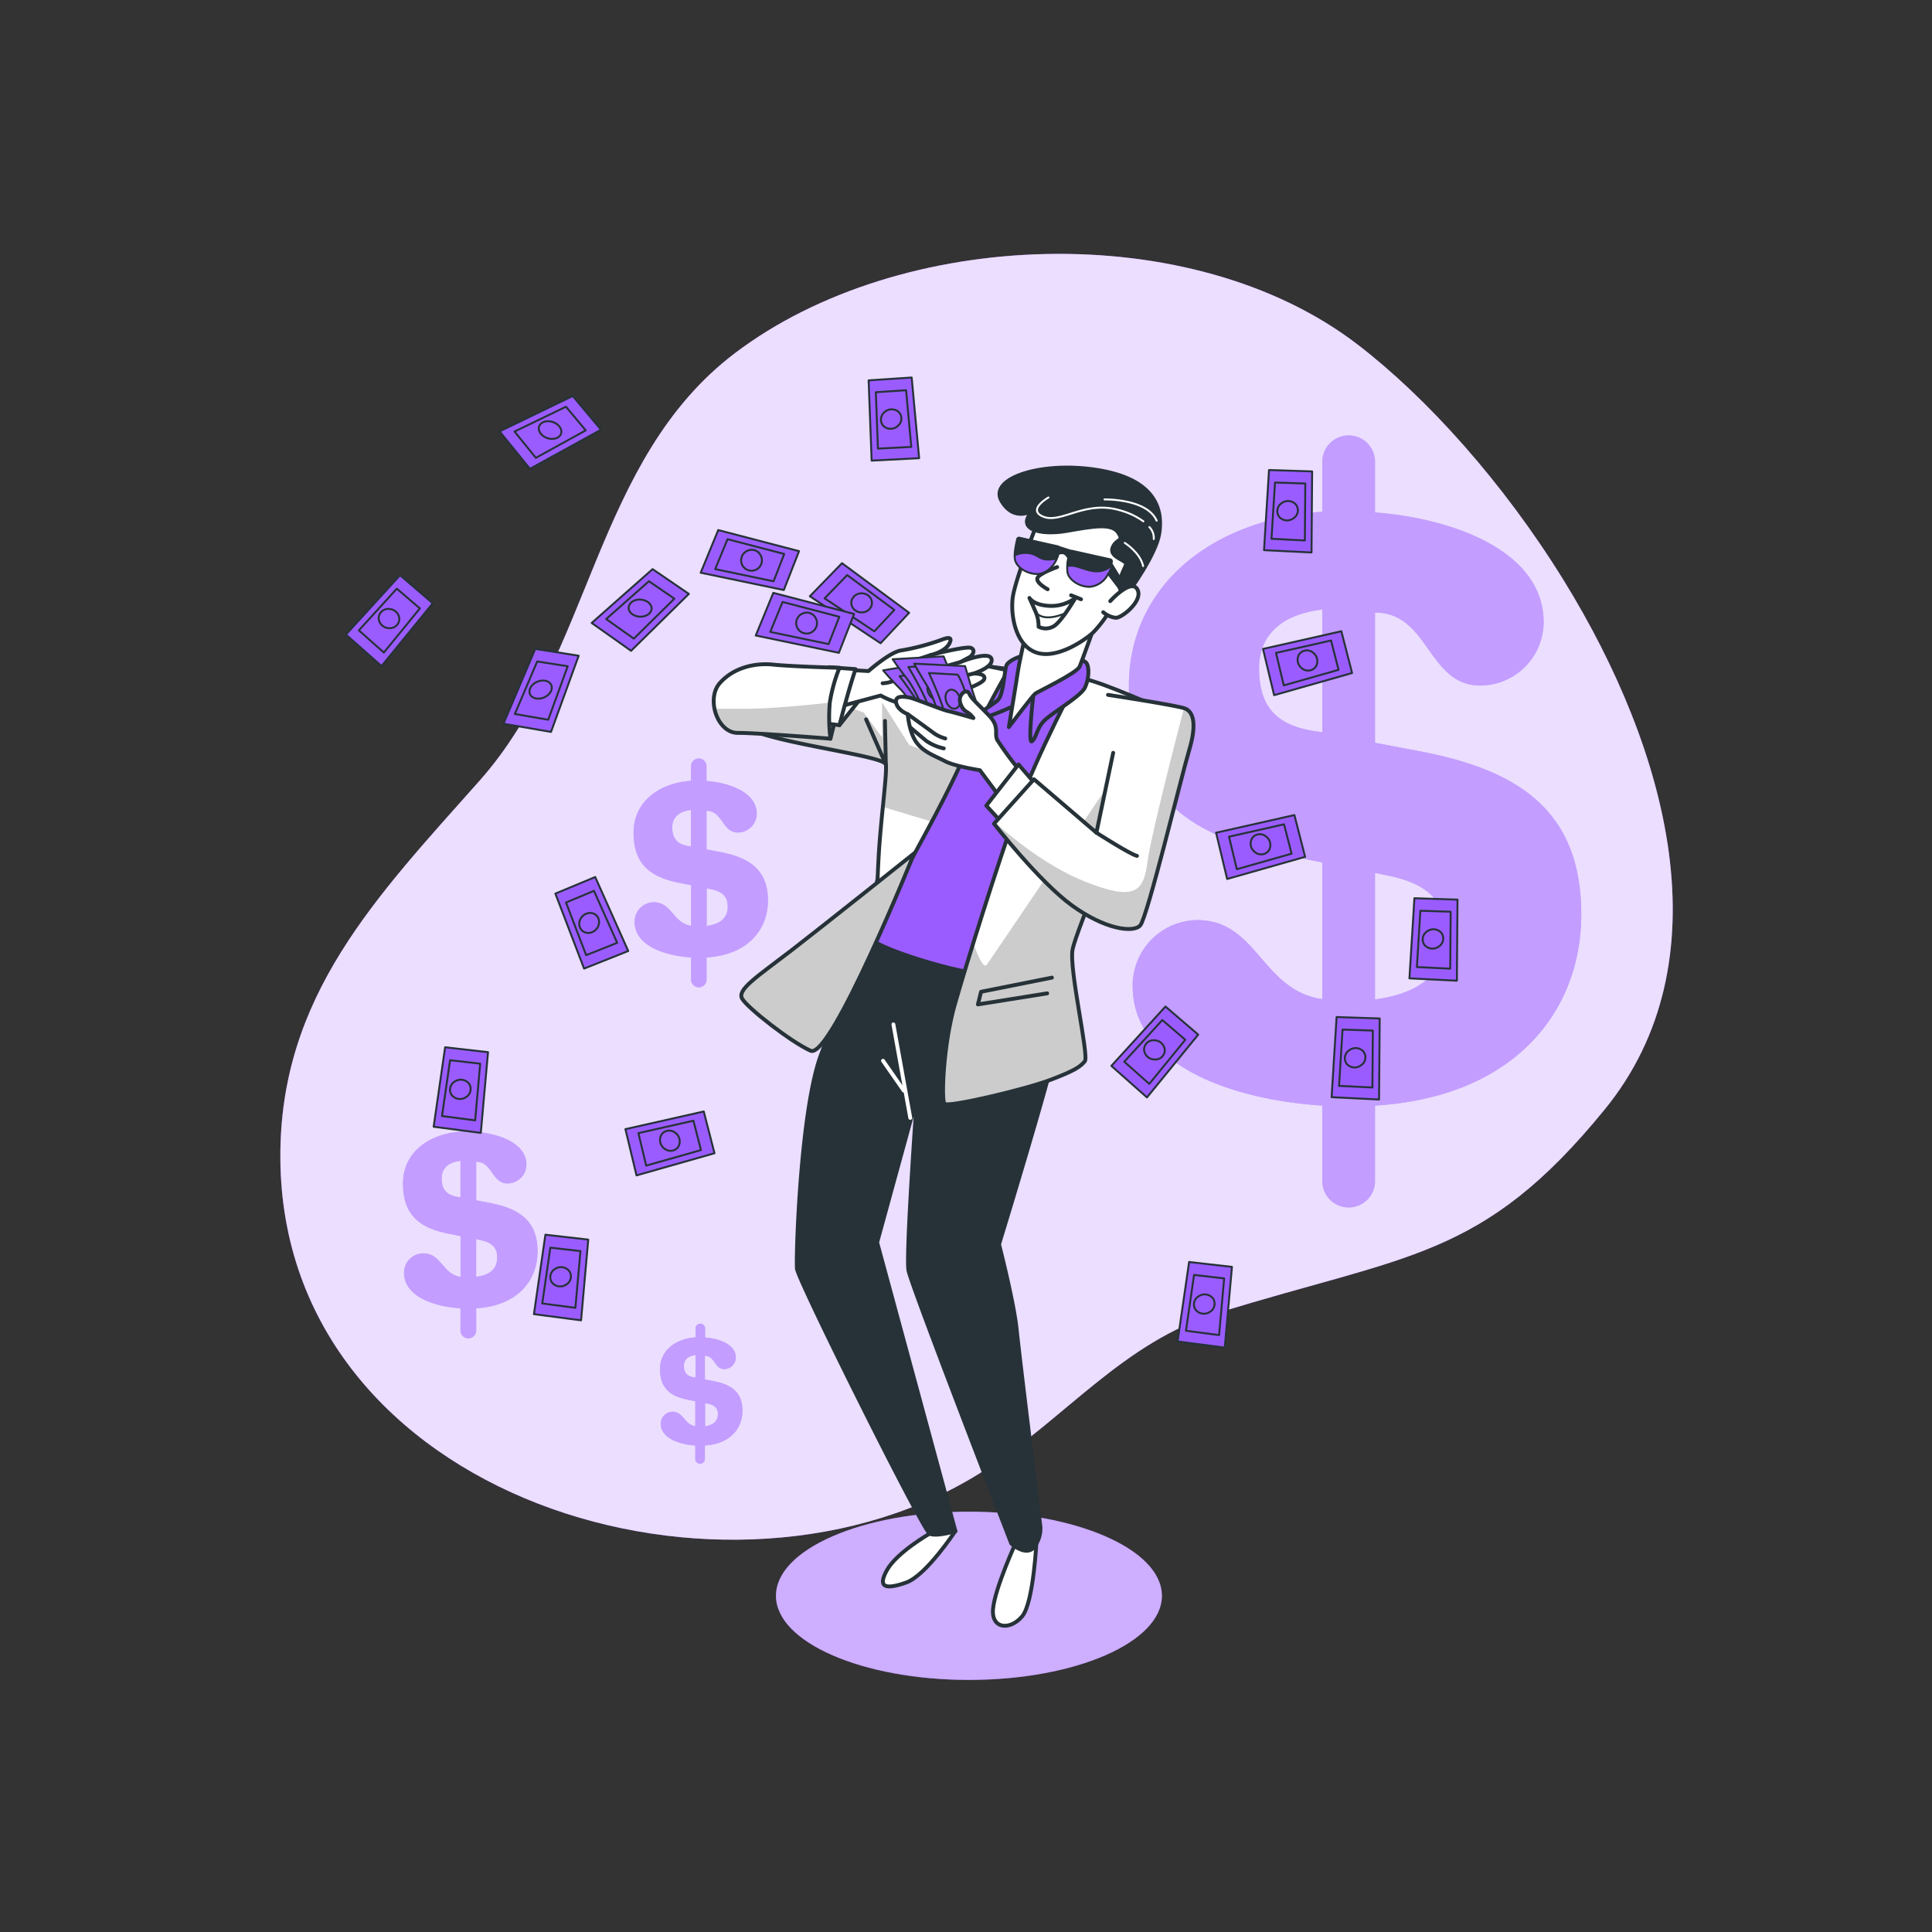 <svg xmlns="http://www.w3.org/2000/svg" xmlns:xlink="http://www.w3.org/1999/xlink" viewBox="0 0 500 500"><rect x="0" y="0" width="500" height="500" fill="#333333" stroke="none"/><defs><clipPath id="freepik--clip-path--inject-18"><path d="M278.92,175.5s-10.5,19.67-15.67,34-13.16,40-16.16,50.5-3.5,24.67-2.67,25.67,20.67-3.67,27.33-6.17,7.84-3.5,9-4.83-4.16-24-3.16-29,14.16-36.17,17.33-45.5,4.83-17.5,2.67-18.17S282.42,175.33,278.92,175.5Z" style="fill:#fff;stroke:#263238;stroke-linecap:round;stroke-linejoin:round"></path></clipPath><clipPath id="freepik--clip-path-2--inject-18"><path d="M260.92,173.5a252.85,252.85,0,0,0-11.67,22.83c-5.83,13-14.16,27.17-17.5,33.84a86.58,86.58,0,0,0-5,12.16s.17-14.66.84-23.66,2-18.84,1.66-20.84-23.16-4.83-32.83-8.16,2.17-15.5,5.5-15.5,20.33,1.5,25.83-.84,6.34-3.33,11.67-3.33S260.92,173.5,260.92,173.5Z" style="fill:#fff;stroke:#263238;stroke-linecap:round;stroke-linejoin:round"></path></clipPath><clipPath id="freepik--clip-path-3--inject-18"><path d="M292.34,153.5l-4.67-7.57c0-.21.06-.42.08-.64a.5.5,0,0,0-.39-.53l-9.95-2.22a.44.44,0,0,0-.23,0l-3.14-1a.49.49,0,0,0-.26-.15l-9.95-2.23a.5.5,0,0,0-.59.36c0,.14-.93,3.53-.56,5.31.4,2,3.11,3.72,5.7,3.72h.06c2.19,0,4.69-2,5.5-5.2a2.39,2.39,0,0,1,1.23-.16c.5.09,1,.68,1.3,1.2a11.21,11.21,0,0,0-.21,3.75c.4,2,3.1,3.73,5.7,3.73H282a5.88,5.88,0,0,0,4.78-3.34l4.45,5.83Z" style="fill:#263238;stroke:#263238;stroke-miterlimit:10;stroke-width:0.5px"></path></clipPath><clipPath id="freepik--clip-path-4--inject-18"><path d="M217.25,172.83a41.1,41.1,0,0,0-2.5,9,45,45,0,0,0,.17,9.34s-18.67-1.5-24-1.5-8.17-8.84-4.67-12.84,9-5.33,13.84-4.83S217.25,172.83,217.25,172.83Z" style="fill:#fff;stroke:#263238;stroke-linecap:round;stroke-linejoin:round"></path></clipPath><clipPath id="freepik--clip-path-5--inject-18"><path d="M236.59,220.83s-23.7,18.9-31.61,25c-9.1,7-14.34,10.28-12.89,12.67s12.42,11.05,17.69,13.43S236.59,220.83,236.59,220.83Z" style="fill:#fff;stroke:#263238;stroke-linecap:round;stroke-linejoin:round"></path></clipPath><clipPath id="freepik--clip-path-6--inject-18"><path d="M286.75,179.83s17.5,2.67,19.84,3.5,3.16,4.17,1.16,10.84-10.83,43.33-12.66,45.33-9.17,1-17.67-5.17-20.17-21.16-20.17-21.16l10.34-11.5,16.16,13.83,4.34-20.67" style="fill:#fff;stroke:#263238;stroke-linecap:round;stroke-linejoin:round"></path></clipPath></defs><g id="freepik--background-simple--inject-18"><path d="M404.68,150.19c-15.61-25.29-35.41-47.27-53.3-61-43-33.05-118.48-30.24-161.25,2.26-36.45,27.7-36.84,77.73-66,110.58-26.85,30.23-51.78,55.81-51.57,97.66C73,388.08,189.24,423,255,380.36c20.76-13.46,35.8-33,60-40.52,49.18-15.28,68.59-13.85,100.25-52.66C446.51,248.94,432,194.48,404.68,150.19Z" style="fill:#9B5CFF"></path><path d="M404.68,150.19c-15.61-25.29-35.41-47.27-53.3-61-43-33.05-118.48-30.24-161.25,2.26-36.45,27.7-36.84,77.73-66,110.58-26.85,30.23-51.78,55.81-51.57,97.66C73,388.08,189.24,423,255,380.36c20.76-13.46,35.8-33,60-40.52,49.18-15.28,68.59-13.85,100.25-52.66C446.51,248.94,432,194.48,404.68,150.19Z" style="fill:#fff;opacity:0.8"></path></g><g id="freepik--dollar-signs--inject-18"><path d="M342.22,132.43V119.77a6.82,6.82,0,1,1,13.63,0v12.85c19.09,1.41,43.64,9.52,43.64,28.44a16.47,16.47,0,0,1-16.37,16.36c-13.65,0-13.24-18.89-27.27-18.89v33.7l11.3,2.14c24.74,4.68,42.08,14.61,42.08,42.27,0,25.32-17.54,47.33-53.38,49.48V305.4a6.82,6.82,0,1,1-13.63,0V286.12c-22.22-1.38-49.09-9.88-49.09-31a16.92,16.92,0,0,1,16.75-17c15.55,0,16.63,18.21,32.34,20.45V223.2l-11.69-2.34c-25.91-5.26-38.37-17.92-38.37-43.44C292.16,152.3,312.8,134.57,342.22,132.43Zm-1.37,56.88,1.37.19V157.75c-11.5,1.36-16.37,7.4-16.37,15.19C325.85,183.27,330.72,187.94,340.85,189.31Zm33.31,52.59c0-8.38-4.28-13.25-15.39-15.39l-2.92-.58v32.72C367.54,257.09,374.16,251.83,374.16,241.9Z" style="fill:#9B5CFF"></path><path d="M119.17,292.88v-3.77a2,2,0,0,1,4.06,0v3.83c5.68.42,13,2.83,13,8.46a4.9,4.9,0,0,1-4.87,4.87c-4.07,0-3.95-5.62-8.12-5.62v10l3.36.64c7.36,1.39,12.52,4.34,12.52,12.58,0,7.53-5.21,14.08-15.88,14.72v5.74a2,2,0,0,1-4.06,0v-5.74c-6.61-.41-14.61-2.94-14.61-9.22a5,5,0,0,1,5-5c4.63,0,5,5.42,9.62,6.09V319.9l-3.48-.7c-7.71-1.57-11.42-5.33-11.42-12.93S110.42,293.52,119.17,292.88Zm-.4,16.93.4.06v-9.45c-3.42.4-4.87,2.2-4.87,4.52C114.3,308,115.75,309.4,118.77,309.81Zm9.91,15.65c0-2.49-1.28-3.94-4.58-4.58l-.87-.17v9.74C126.71,330,128.68,328.42,128.68,325.46Z" style="fill:#9B5CFF"></path><path d="M180,346.11v-2.3a1.24,1.24,0,1,1,2.48,0v2.34c3.48.25,7.94,1.73,7.94,5.17a3,3,0,0,1-3,3c-2.49,0-2.41-3.44-5-3.44V357l2.06.39c4.5.85,7.66,2.66,7.66,7.69,0,4.61-3.19,8.62-9.72,9v3.5a1.24,1.24,0,0,1-2.48,0v-3.5c-4-.25-8.93-1.8-8.93-5.64a3.08,3.08,0,0,1,3.05-3.08c2.83,0,3,3.31,5.88,3.72v-6.45l-2.12-.43c-4.72-.95-7-3.26-7-7.9S174.61,346.5,180,346.11Zm-.24,10.35.24,0v-5.78c-2.09.25-3,1.35-3,2.76C177,355.36,177.87,356.21,179.72,356.46Zm6.06,9.57c0-1.52-.78-2.41-2.8-2.8l-.54-.11v6C184.57,368.8,185.78,367.84,185.78,366Z" style="fill:#9B5CFF"></path><path d="M178.84,202.07V198.3a2,2,0,1,1,4,0v3.82c5.69.42,13,2.84,13,8.47a4.9,4.9,0,0,1-4.87,4.87c-4.06,0-3.94-5.63-8.12-5.63v10l3.37.64c7.36,1.39,12.52,4.35,12.52,12.58,0,7.54-5.22,14.09-15.89,14.73v5.73a2,2,0,1,1-4,0v-5.73c-6.62-.41-14.61-2.94-14.61-9.22a5,5,0,0,1,5-5.05c4.63,0,4.95,5.42,9.63,6.09V229.08l-3.48-.69c-7.71-1.57-11.42-5.34-11.42-12.93S170.08,202.7,178.84,202.07ZM178.43,219l.41.06V209.6c-3.42.41-4.87,2.21-4.87,4.52C174,217.2,175.42,218.59,178.43,219Zm9.91,15.66c0-2.5-1.27-4-4.58-4.58l-.87-.18v9.74C186.37,239.17,188.34,237.6,188.34,234.65Z" style="fill:#9B5CFF"></path><g style="opacity:0.4"><path d="M342.22,132.43V119.77a6.82,6.82,0,1,1,13.63,0v12.85c19.09,1.41,43.64,9.52,43.64,28.44a16.47,16.47,0,0,1-16.37,16.36c-13.65,0-13.24-18.89-27.27-18.89v33.7l11.3,2.14c24.74,4.68,42.08,14.61,42.08,42.27,0,25.32-17.54,47.33-53.38,49.48V305.4a6.82,6.82,0,1,1-13.63,0V286.12c-22.22-1.38-49.09-9.88-49.09-31a16.92,16.92,0,0,1,16.75-17c15.55,0,16.63,18.21,32.34,20.45V223.2l-11.69-2.34c-25.91-5.26-38.37-17.92-38.37-43.44C292.16,152.3,312.8,134.57,342.22,132.43Zm-1.37,56.88,1.37.19V157.75c-11.5,1.36-16.37,7.4-16.37,15.19C325.85,183.27,330.72,187.94,340.85,189.31Zm33.31,52.59c0-8.38-4.28-13.25-15.39-15.39l-2.92-.58v32.72C367.54,257.09,374.16,251.83,374.16,241.9Z" style="fill:#fff"></path><path d="M119.17,292.88v-3.77a2,2,0,0,1,4.06,0v3.83c5.68.42,13,2.83,13,8.46a4.9,4.9,0,0,1-4.87,4.87c-4.07,0-3.95-5.62-8.12-5.62v10l3.36.64c7.36,1.39,12.52,4.34,12.52,12.58,0,7.53-5.21,14.08-15.88,14.72v5.74a2,2,0,0,1-4.06,0v-5.74c-6.61-.41-14.61-2.94-14.61-9.22a5,5,0,0,1,5-5c4.63,0,5,5.42,9.62,6.09V319.9l-3.48-.7c-7.71-1.57-11.42-5.33-11.42-12.93S110.42,293.52,119.17,292.88Zm-.4,16.93.4.06v-9.45c-3.42.4-4.87,2.2-4.87,4.52C114.3,308,115.75,309.4,118.77,309.81Zm9.91,15.65c0-2.49-1.28-3.94-4.58-4.58l-.87-.17v9.74C126.71,330,128.68,328.42,128.68,325.46Z" style="fill:#fff"></path><path d="M180,346.11v-2.3a1.24,1.24,0,1,1,2.48,0v2.34c3.48.25,7.94,1.73,7.94,5.17a3,3,0,0,1-3,3c-2.49,0-2.41-3.44-5-3.44V357l2.06.39c4.5.85,7.66,2.66,7.66,7.69,0,4.61-3.19,8.62-9.72,9v3.5a1.24,1.24,0,0,1-2.48,0v-3.5c-4-.25-8.93-1.8-8.93-5.64a3.08,3.08,0,0,1,3.05-3.08c2.83,0,3,3.31,5.88,3.72v-6.45l-2.12-.43c-4.72-.95-7-3.26-7-7.9S174.61,346.5,180,346.11Zm-.24,10.35.24,0v-5.78c-2.09.25-3,1.35-3,2.76C177,355.36,177.87,356.21,179.72,356.46Zm6.06,9.57c0-1.52-.78-2.41-2.8-2.8l-.54-.11v6C184.57,368.8,185.78,367.84,185.78,366Z" style="fill:#fff"></path><path d="M178.84,202.07V198.3a2,2,0,1,1,4,0v3.82c5.69.42,13,2.84,13,8.47a4.9,4.9,0,0,1-4.87,4.87c-4.06,0-3.94-5.63-8.12-5.63v10l3.37.64c7.36,1.39,12.52,4.35,12.52,12.58,0,7.54-5.22,14.09-15.89,14.73v5.73a2,2,0,1,1-4,0v-5.73c-6.62-.41-14.61-2.94-14.61-9.22a5,5,0,0,1,5-5.05c4.63,0,4.95,5.42,9.63,6.09V229.08l-3.48-.69c-7.71-1.57-11.42-5.34-11.42-12.93S170.08,202.7,178.84,202.07ZM178.43,219l.41.06V209.6c-3.42.41-4.87,2.21-4.87,4.52C174,217.2,175.42,218.59,178.43,219Zm9.91,15.66c0-2.5-1.27-4-4.58-4.58l-.87-.18v9.74C186.37,239.17,188.34,237.6,188.34,234.65Z" style="fill:#fff"></path></g></g><g id="freepik--Shadow--inject-18"><ellipse cx="250.76" cy="412.99" rx="49.94" ry="21.77" style="fill:#9B5CFF"></ellipse><ellipse cx="250.76" cy="412.99" rx="49.94" ry="21.77" style="fill:#fff;opacity:0.5"></ellipse></g><g id="freepik--Character--inject-18"><path d="M240.62,396.89s-8.55,4.88-11.1,9.49-.16,5,5,3.18,12.73-13.34,12.73-13.34Z" style="fill:#fff;stroke:#263238;stroke-linecap:round;stroke-linejoin:round"></path><path d="M263,399s-5.5,11.95-6,17.35,4.58,5.57,7.56,1.92,3.7-19.8,3.7-19.8S263.78,400.58,263,399Z" style="fill:#fff;stroke:#263238;stroke-linecap:round;stroke-linejoin:round"></path><path d="M225.26,241s-7.58,17.85-12.84,32.12-6.47,52.24-6.17,55.23,32.62,67.74,34.37,68.57,6.64-.67,6.64-.67L227,321.54,237.3,284s-2.93,40.84-2.19,44.78,26.61,70.68,26.61,70.68,3.62,3.33,5.74,1.11a7.71,7.71,0,0,0,1.79-5.54s-5.44-44-6.14-51-4.56-22-4.56-22,15.39-50.13,15.56-55.17,0-16.92,0-16.92S234.92,247,225.26,241Z" style="fill:#263238;stroke:#263238;stroke-linecap:round;stroke-linejoin:round"></path><line x1="235.58" y1="289.31" x2="231.21" y2="265.11" style="fill:none;stroke:#fff;stroke-linecap:round;stroke-linejoin:round"></line><line x1="233.9" y1="282.25" x2="228.52" y2="274.52" style="fill:none;stroke:#fff;stroke-linecap:round;stroke-linejoin:round"></line><path d="M269.09,174s-4.5-.33-11.84-1.33-16.16-3-17.66-.34-15.24,67-15.24,69.49,15.74,7.68,25.74,9.68,22,3,23.5,1.67,19.33-66.34,19.66-68.17-2.16-4-5-5S269.09,174,269.09,174Z" style="fill:#9B5CFF;stroke:#263238;stroke-linecap:round;stroke-linejoin:round"></path><path d="M278.92,175.5s-10.5,19.67-15.67,34-13.16,40-16.16,50.5-3.5,24.67-2.67,25.67,20.67-3.67,27.33-6.17,7.84-3.5,9-4.83-4.16-24-3.16-29,14.16-36.17,17.33-45.5,4.83-17.5,2.67-18.17S282.42,175.33,278.92,175.5Z" style="fill:#fff"></path><g style="clip-path:url(#freepik--clip-path--inject-18)"><path d="M289.82,213.54l-4.42-8.24s-28.31,42-30,44.35c-.85,1.18-2.28-2.18-3.51-5.53-2,6.43-3.71,12.13-4.78,15.88-3,10.5-3.5,24.67-2.67,25.67s20.67-3.67,27.33-6.17,7.84-3.5,9-4.83-4.16-24-3.16-29C278.28,242.2,284.82,226.17,289.82,213.54Z" style="opacity:0.2"></path><polyline points="272.24 253.01 253.9 256.67 253.08 259.94 271.01 257.08" style="fill:none;stroke:#263238;stroke-linecap:round;stroke-linejoin:round"></polyline></g><path d="M278.92,175.5s-10.5,19.67-15.67,34-13.16,40-16.16,50.5-3.5,24.67-2.67,25.67,20.67-3.67,27.33-6.17,7.84-3.5,9-4.83-4.16-24-3.16-29,14.16-36.17,17.33-45.5,4.83-17.5,2.67-18.17S282.42,175.33,278.92,175.5Z" style="fill:none;stroke:#263238;stroke-linecap:round;stroke-linejoin:round"></path><path d="M260.92,173.5a252.85,252.85,0,0,0-11.67,22.83c-5.83,13-14.16,27.17-17.5,33.84a86.58,86.58,0,0,0-5,12.16s.17-14.66.84-23.66,2-18.84,1.66-20.84-23.16-4.83-32.83-8.16,2.17-15.5,5.5-15.5,20.33,1.5,25.83-.84,6.34-3.33,11.67-3.33S260.92,173.5,260.92,173.5Z" style="fill:#fff"></path><g style="clip-path:url(#freepik--clip-path-2--inject-18)"><path d="M241.15,212.65c2.55-4.8,5.18-10,7.49-15l-13.3-4.81-7.07-11.11v9.09l-4.71-6.39-12.46-4.72-13.68-2.82c-4,3.79-7.76,10.44-1,12.77,9.67,3.33,32.5,6.16,32.83,8.16.21,1.27-.24,5.68-.78,11Z" style="opacity:0.2"></path></g><path d="M260.92,173.5a252.85,252.85,0,0,0-11.67,22.83c-5.83,13-14.16,27.17-17.5,33.84a86.58,86.58,0,0,0-5,12.16s.17-14.66.84-23.66,2-18.84,1.66-20.84-23.16-4.83-32.83-8.16,2.17-15.5,5.5-15.5,20.33,1.5,25.83-.84,6.34-3.33,11.67-3.33S260.92,173.5,260.92,173.5Z" style="fill:none;stroke:#263238;stroke-linecap:round;stroke-linejoin:round"></path><polyline points="229.03 186.57 229.25 197.83 224.14 186.16" style="fill:none;stroke:#263238;stroke-linecap:round;stroke-linejoin:round"></polyline><path d="M264.25,169.83s-3.33,1-3.83,2.5-.67,7.34-2.17,8.84-6.83,4.16-5.16,4.66,9.66-3.33,9.66-3.33,2.67-8.5,3.17-10.33S264.25,169.83,264.25,169.83Z" style="fill:#9B5CFF;stroke:#263238;stroke-linecap:round;stroke-linejoin:round"></path><path d="M267.42,180s-1.5,12.83-.33,11.83,1.16-3.16,3-5.16,9.5-6.34,10.66-8.67,1.17-5.67.34-6.5a3.12,3.12,0,0,0-2-.83s-10.84,6.5-11.84,6.83S267.42,180,267.42,180Z" style="fill:#9B5CFF;stroke:#263238;stroke-linecap:round;stroke-linejoin:round"></path><path d="M265.42,164.17s-1.67,7.33-2,9.66-2.33,14.34-2.33,14.34,6.16-8.17,6.83-8.67,10.83-5.33,11.5-7,4.5-12.33,4.5-12.33S272.09,166.67,265.42,164.17Z" style="fill:#fff;stroke:#263238;stroke-linecap:round;stroke-linejoin:round"></path><path d="M268.47,135.28s-5.74,14.76-6.36,19.27.62,12.51,6.15,14.35,13.12-3.69,14.76-5.33a32,32,0,0,0,3.28-4.1s5.95-7.38,7.18-9.84,5.33-9.23,3.69-14.35-12.51-6.56-18.45-5.74S268.47,135.28,268.47,135.28Z" style="fill:#fff;stroke:#263238;stroke-linecap:round;stroke-linejoin:round"></path><path d="M273.59,146.76s-4.71,1.64-5.12,2.87,2.66,2.87,2.66,2.87" style="fill:none;stroke:#263238;stroke-linecap:round;stroke-linejoin:round"></path><path d="M266.42,154.75s1,1.85,5.12,2.05a10.35,10.35,0,0,0,6.77-2.05s-3.35,5.75-5.4,7.19a4.06,4.06,0,0,1-4.13.26,9.2,9.2,0,0,0-.72-3.76Z" style="fill:none;stroke:#263238;stroke-linecap:round;stroke-linejoin:round"></path><path d="M276,158.58s-5.7,2.78-7.95-.14" style="fill:none;stroke:#263238;stroke-linecap:round;stroke-linejoin:round;stroke-width:0.5px"></path><line x1="277.2" y1="154.06" x2="279.77" y2="155.09" style="fill:none;stroke:#263238;stroke-linecap:round;stroke-linejoin:round"></line><path d="M267.48,132s-4.91,3.36-8.27-2.33c-3.56-6,10.9-10.55,25.66-7.89s16,10.67,15.17,16.2-7.79,15-7.79,15-1.23,2.25-2.25-.21,1.23-5.74,1.43-6.76-4.51-1.85-3.48-4.31,3.07-1.43,1.43-3.89-6.36-1.64-13.33-.41S262.56,136.88,267.48,132Z" style="fill:#263238;stroke:#263238;stroke-linecap:round;stroke-linejoin:round"></path><path d="M297.46,136.41a4,4,0,0,1,1.13,3.09" style="fill:none;stroke:#fff;stroke-linecap:round;stroke-linejoin:round;stroke-width:0.5px"></path><path d="M271.34,128.75s-5.75,3.25-1.25,5,10.75-4.25,19.5-1.75a18.83,18.83,0,0,1,6.31,2.92" style="fill:none;stroke:#fff;stroke-linecap:round;stroke-linejoin:round;stroke-width:0.5px"></path><path d="M285.84,129.25s11-.25,13.5,5.5" style="fill:none;stroke:#fff;stroke-linecap:round;stroke-linejoin:round;stroke-width:0.5px"></path><path d="M291.09,140.5s4,2.5,4.75,6" style="fill:none;stroke:#fff;stroke-linecap:round;stroke-linejoin:round;stroke-width:0.5px"></path><path d="M292.34,153.5l-4.67-7.57c0-.21.06-.42.08-.64a.5.5,0,0,0-.39-.53l-9.95-2.22a.44.44,0,0,0-.23,0l-3.14-1a.49.49,0,0,0-.26-.15l-9.95-2.23a.5.5,0,0,0-.59.36c0,.14-.93,3.53-.56,5.31.4,2,3.11,3.72,5.7,3.72h.06c2.19,0,4.69-2,5.5-5.2a2.39,2.39,0,0,1,1.23-.16c.5.09,1,.68,1.3,1.2a11.21,11.21,0,0,0-.21,3.75c.4,2,3.1,3.73,5.7,3.73H282a5.88,5.88,0,0,0,4.78-3.34l4.45,5.83Z" style="fill:#263238"></path><g style="clip-path:url(#freepik--clip-path-3--inject-18)"><path d="M287.48,146.88c-3.24,2.36-6,.75-8.83,0a5.46,5.46,0,0,0-2.46-.16,6.28,6.28,0,0,0,.07,1.47c.4,2,3.1,3.73,5.7,3.73H282a5.88,5.88,0,0,0,4.78-3.34h0A3,3,0,0,1,287.48,146.88Z" style="fill:#9B5CFF"></path><path d="M262.68,144.89c.4,2,3.11,3.72,5.7,3.72h.06a6,6,0,0,0,4.94-3.69,6.19,6.19,0,0,0-.91.06c-4,.53-3.68-1.62-7.07-1.62a5.73,5.73,0,0,0-2.81.66A4.65,4.65,0,0,0,262.68,144.89Z" style="fill:#9B5CFF"></path></g><path d="M292.34,153.5l-4.67-7.57c0-.21.06-.42.08-.64a.5.5,0,0,0-.39-.53l-9.95-2.22a.44.44,0,0,0-.23,0l-3.14-1a.49.49,0,0,0-.26-.15l-9.95-2.23a.5.5,0,0,0-.59.36c0,.14-.93,3.53-.56,5.31.4,2,3.11,3.72,5.7,3.72h.06c2.19,0,4.69-2,5.5-5.2a2.39,2.39,0,0,1,1.23-.16c.5.09,1,.68,1.3,1.2a11.21,11.21,0,0,0-.21,3.75c.4,2,3.1,3.73,5.7,3.73H282a5.88,5.88,0,0,0,4.78-3.34l4.45,5.83Z" style="fill:none;stroke:#263238;stroke-miterlimit:10;stroke-width:0.5px"></path><path d="M287.33,155.57s5.33-5.94,7-3.07-3.89,7.38-5.53,7.38a6,6,0,0,1-3.29-1.44" style="fill:#fff;stroke:#263238;stroke-linecap:round;stroke-linejoin:round"></path><path d="M214.92,191.17l2.67-10.67-4.86-.86S211,187.21,214.92,191.17Z" style="fill:#fff;stroke:#263238;stroke-linecap:round;stroke-linejoin:round"></path><path d="M217.25,187.67l5.84-7.34-5.5.17S216.09,185.17,217.25,187.67Z" style="fill:#fff;stroke:#263238;stroke-linecap:round;stroke-linejoin:round"></path><path d="M224.75,173.67s5.67-5,8.5-5.34a59.64,59.64,0,0,0,10.17-2.66c1.67-.67,3.14-1,2.37.68-1.1,2.37-4.87,3.15-4.87,3.15s9-2.33,10.33-1.83.5,2-.5,2.5-2.16,1.16-2.16,1.16,7.33-3,8-.83-4.67,3.83-4.67,3.83,3.17-.16,2.83,1.34-7.66,3.66-8.66,4.16a14.23,14.23,0,0,1-3.67.67s4.5,1.83,4.5,2.5.83,2.17-.67,2.5-1.66-1.17-4.33-2-4.83-.67-8.17-1.33a20.36,20.36,0,0,1-5.83-2.17l-11.83,3.17,2.5-9.84Z" style="fill:#fff;stroke:#263238;stroke-linecap:round;stroke-linejoin:round"></path><line x1="240.92" y1="169.5" x2="235.42" y2="171.33" style="fill:none;stroke:#263238;stroke-linecap:round;stroke-linejoin:round"></line><line x1="248.59" y1="171.33" x2="240.92" y2="173.5" style="fill:none;stroke:#263238;stroke-linecap:round;stroke-linejoin:round"></line><line x1="251.92" y1="174.33" x2="242.09" y2="176.67" style="fill:none;stroke:#263238;stroke-linecap:round;stroke-linejoin:round"></line><path d="M234.42,174a8.66,8.66,0,0,1-6,2.83" style="fill:none;stroke:#263238;stroke-linecap:round;stroke-linejoin:round"></path><path d="M221.42,173.17l-6.83-.5a45,45,0,0,0-1.5,5.5c-.67,3.16.16,9,.16,9l4,.5S219.59,178.5,221.42,173.17Z" style="fill:#fff;stroke:#263238;stroke-linecap:round;stroke-linejoin:round"></path><path d="M217.25,172.83a41.1,41.1,0,0,0-2.5,9,45,45,0,0,0,.17,9.34s-18.67-1.5-24-1.5-8.17-8.84-4.67-12.84,9-5.33,13.84-4.83S217.25,172.83,217.25,172.83Z" style="fill:#fff"></path><g style="clip-path:url(#freepik--clip-path-4--inject-18)"><path d="M192.59,183.43h-7.67c.67,3.27,2.91,6.24,6,6.24,5.33,0,24,1.5,24,1.5a45,45,0,0,1-.17-9.34S201.34,183.43,192.59,183.43Z" style="opacity:0.2"></path></g><path d="M217.25,172.83a41.1,41.1,0,0,0-2.5,9,45,45,0,0,0,.17,9.34s-18.67-1.5-24-1.5-8.17-8.84-4.67-12.84,9-5.33,13.84-4.83S217.25,172.83,217.25,172.83Z" style="fill:none;stroke:#263238;stroke-linecap:round;stroke-linejoin:round"></path><path d="M236.59,220.83s-23.7,18.9-31.61,25c-9.1,7-14.34,10.28-12.89,12.67s12.42,11.05,17.69,13.43S236.59,220.83,236.59,220.83Z" style="fill:#fff"></path><g style="clip-path:url(#freepik--clip-path-5--inject-18)"><path d="M236.59,220.83s-23.7,18.9-31.61,25c-9.1,7-14.34,10.28-12.89,12.67s12.42,11.05,17.69,13.43S236.59,220.83,236.59,220.83Z" style="opacity:0.2"></path></g><path d="M236.59,220.83s-23.7,18.9-31.61,25c-9.1,7-14.34,10.28-12.89,12.67s12.42,11.05,17.69,13.43S236.59,220.83,236.59,220.83Z" style="fill:none;stroke:#263238;stroke-linecap:round;stroke-linejoin:round"></path><path d="M238.62,186.77s-3.48-6.32-5.68-8.51-4.38-4.77-4.38-4.77l13-2.19s3.82,7.24,5.59,9.62a37.8,37.8,0,0,1,3.57,7.4Z" style="fill:#9B5CFF;stroke:#263238;stroke-linecap:round;stroke-linejoin:round;stroke-width:0.5px"></path><path d="M240.17,173.88,232.82,175s5.41,7.09,6.7,10.44l8.51.91S242.1,175.42,240.17,173.88Z" style="fill:#9B5CFF;stroke:#263238;stroke-linecap:round;stroke-linejoin:round;stroke-width:0.5px"></path><path d="M241.83,179.37c.73,1.18.64,2.57-.21,3.09s-2.13,0-2.86-1.18-.64-2.57.21-3.09S241.1,178.19,241.83,179.37Z" style="fill:#9B5CFF;stroke:#263238;stroke-linecap:round;stroke-linejoin:round;stroke-width:0.5px"></path><path d="M239.56,184.92s-2.77-6.67-4.7-9.09-3.84-5.22-3.84-5.22l13.19-.75s3,7.62,4.49,10.17,2.74,7.75,2.74,7.75Z" style="fill:#9B5CFF;stroke:#263238;stroke-linecap:round;stroke-linejoin:round;stroke-width:0.5px"></path><path d="M242.52,172.27l-7.44.34s4.61,7.65,5.52,11.12l8.36,1.83S244.27,174,242.52,172.27Z" style="fill:#9B5CFF;stroke:#263238;stroke-linecap:round;stroke-linejoin:round;stroke-width:0.5px"></path><path d="M243.57,177.91c.59,1.26.35,2.62-.55,3.05s-2.12-.24-2.71-1.49-.36-2.62.54-3.05S243,176.66,243.57,177.91Z" style="fill:#9B5CFF;stroke:#263238;stroke-linecap:round;stroke-linejoin:round;stroke-width:0.5px"></path><path d="M243.58,186.87s-2.06-6.91-3.73-9.52-3.27-5.59-3.27-5.59l13.19.63s2.19,7.89,3.41,10.58,1.91,8,1.91,8Z" style="fill:#9B5CFF;stroke:#263238;stroke-linecap:round;stroke-linejoin:round;stroke-width:0.5px"></path><path d="M247.83,174.6l-7.42-.43s3.78,8.09,4.32,11.64l8.13,2.69S249.39,176.53,247.83,174.6Z" style="fill:#9B5CFF;stroke:#263238;stroke-linecap:round;stroke-linejoin:round;stroke-width:0.5px"></path><path d="M248.29,180.33c.46,1.31.08,2.64-.86,3s-2.08-.46-2.54-1.77-.08-2.64.86-3S247.83,179,248.29,180.33Z" style="fill:#9B5CFF;stroke:#263238;stroke-linecap:round;stroke-linejoin:round;stroke-width:0.5px"></path><path d="M263.42,198.83a86.1,86.1,0,0,1-5.33-7.33c-.84-1.67.66-3.33-2-6.17s-4.67-4.5-5.17-5.66-1.67-.84-2.33.5.5,3.5,1.5,4a6.1,6.1,0,0,1,1.83,1.66s-5.17-1.5-6.67-1.83-8.83-3.33-10-3.5-3.66-.67-3.33,1.33,3,3,3,3,.33,4.5,2.17,7.17,5,3.67,7.5,5,9,2.33,9,2.33l4.83,6.5Z" style="fill:#fff;stroke:#263238;stroke-linecap:round;stroke-linejoin:round"></path><path d="M234.92,184.83s4.42,3.18,6.35,4.6a9.19,9.19,0,0,0,3.36,1.68" style="fill:none;stroke:#263238;stroke-linecap:round;stroke-linejoin:round"></path><path d="M235.6,188.27s2.58,2.19,4.13,3.48a12.76,12.76,0,0,0,4.51,1.93" style="fill:none;stroke:#263238;stroke-linecap:round;stroke-linejoin:round"></path><polygon points="267.75 202.67 263.59 197.83 255.25 208.5 258.92 212.5 267.75 202.67" style="fill:#fff;stroke:#263238;stroke-linecap:round;stroke-linejoin:round"></polygon><path d="M286.75,179.83s17.5,2.67,19.84,3.5,3.16,4.17,1.16,10.84-10.83,43.33-12.66,45.33-9.17,1-17.67-5.17-20.17-21.16-20.17-21.16l10.34-11.5,16.16,13.83,4.34-20.67" style="fill:#fff"></path><g style="clip-path:url(#freepik--clip-path-6--inject-18)"><path d="M295.09,239.5c1.83-2,10.66-38.67,12.66-45.33s1.17-10-1.16-10.84l-.19-.06c-1.56,6-8.55,33-9.45,39.88-1,7.74-3.37,10.1-16.16,5-10.28-4.06-19.91-12.25-23.29-15.31l-.25.28s11.67,15,20.17,21.16S293.25,241.5,295.09,239.5Z" style="opacity:0.2"></path></g><path d="M286.75,179.83s17.5,2.67,19.84,3.5,3.16,4.17,1.16,10.84-10.83,43.33-12.66,45.33-9.17,1-17.67-5.17-20.17-21.16-20.17-21.16l10.34-11.5,16.16,13.83,4.34-20.67" style="fill:none;stroke:#263238;stroke-linecap:round;stroke-linejoin:round"></path><path d="M283.75,215.5s8.84,5.67,10.5,6" style="fill:#fff;stroke:#263238;stroke-linecap:round;stroke-linejoin:round"></path></g><g id="freepik--Money--inject-18"><polygon points="185.88 137.18 181.34 148.22 202.85 152.7 206.79 142.64 185.88 137.18" style="fill:#9B5CFF;stroke:#263238;stroke-linecap:round;stroke-linejoin:round;stroke-width:0.5px"></polygon><polygon points="188.28 139.54 185.09 147.29 200.2 150.44 202.96 143.37 188.28 139.54" style="fill:#9B5CFF;stroke:#263238;stroke-linecap:round;stroke-linejoin:round;stroke-width:0.5px"></polygon><path d="M196.91,143.83a2.69,2.69,0,1,1-3.42-1.31A2.58,2.58,0,0,1,196.91,143.83Z" style="fill:#9B5CFF;stroke:#263238;stroke-linecap:round;stroke-linejoin:round;stroke-width:0.5px"></path><polygon points="153.13 161.22 163.32 168.43 178.28 153.7 168.89 147.29 153.13 161.22" style="fill:#9B5CFF;stroke:#263238;stroke-linecap:round;stroke-linejoin:round;stroke-width:0.5px"></polygon><polygon points="156.87 160.21 164.03 165.28 174.53 154.93 167.94 150.43 156.87 160.21" style="fill:#9B5CFF;stroke:#263238;stroke-linecap:round;stroke-linejoin:round;stroke-width:0.5px"></polygon><path d="M165.64,155.16c1.66.05,3,1.08,3,2.31s-1.38,2.18-3,2.13-3-1.08-2.95-2.31S164,155.11,165.64,155.16Z" style="fill:#9B5CFF;stroke:#263238;stroke-linecap:round;stroke-linejoin:round;stroke-width:0.5px"></path><polygon points="130.3 187.3 142.6 189.42 149.76 169.7 138.53 167.94 130.3 187.3" style="fill:#9B5CFF;stroke:#263238;stroke-linecap:round;stroke-linejoin:round;stroke-width:0.5px"></polygon><polygon points="133.24 184.78 141.88 186.27 146.92 172.42 139.03 171.19 133.24 184.78" style="fill:#9B5CFF;stroke:#263238;stroke-linecap:round;stroke-linejoin:round;stroke-width:0.5px"></polygon><path d="M139,176.45c1.51-.67,3.15-.3,3.66.81s-.31,2.57-1.83,3.23-3.15.3-3.66-.81S137.47,177.11,139,176.45Z" style="fill:#9B5CFF;stroke:#263238;stroke-linecap:round;stroke-linejoin:round;stroke-width:0.5px"></path><polygon points="129.29 111.64 137.15 121.33 155.53 111.21 148.23 102.49 129.29 111.64" style="fill:#9B5CFF;stroke:#263238;stroke-linecap:round;stroke-linejoin:round;stroke-width:0.5px"></polygon><polygon points="133.16 111.68 138.68 118.49 151.59 111.38 146.47 105.26 133.16 111.68" style="fill:#9B5CFF;stroke:#263238;stroke-linecap:round;stroke-linejoin:round;stroke-width:0.5px"></polygon><path d="M143,109.19c1.58.5,2.57,1.85,2.22,3s-1.92,1.72-3.5,1.22-2.57-1.85-2.22-3S141.39,108.69,143,109.19Z" style="fill:#9B5CFF;stroke:#263238;stroke-linecap:round;stroke-linejoin:round;stroke-width:0.5px"></path><polygon points="151.16 250.67 162.59 246.12 154.04 226.97 143.73 231.26 151.16 250.67" style="fill:#9B5CFF;stroke:#263238;stroke-linecap:round;stroke-linejoin:round;stroke-width:0.5px"></polygon><polygon points="151.7 247.2 159.73 244 153.72 230.55 146.48 233.57 151.7 247.2" style="fill:#9B5CFF;stroke:#263238;stroke-linecap:round;stroke-linejoin:round;stroke-width:0.5px"></polygon><ellipse cx="152.48" cy="238.86" rx="2.7" ry="2.46" transform="translate(-126.47 188.93) rotate(-47.3)" style="fill:#9B5CFF;stroke:#263238;stroke-linecap:round;stroke-linejoin:round;stroke-width:0.5px"></ellipse><polygon points="225.58 119.21 237.87 118.58 235.94 97.7 224.8 98.44 225.58 119.21" style="fill:#9B5CFF;stroke:#263238;stroke-linecap:round;stroke-linejoin:round;stroke-width:0.5px"></polygon><polygon points="227.21 116.1 235.84 115.66 234.49 100.99 226.66 101.51 227.21 116.1" style="fill:#9B5CFF;stroke:#263238;stroke-linecap:round;stroke-linejoin:round;stroke-width:0.5px"></polygon><path d="M228.9,106.67a2.74,2.74,0,0,1,3.74,0,2.45,2.45,0,0,1-.29,3.56,2.72,2.72,0,0,1-3.73,0A2.46,2.46,0,0,1,228.9,106.67Z" style="fill:#9B5CFF;stroke:#263238;stroke-linecap:round;stroke-linejoin:round;stroke-width:0.5px"></path><polygon points="326.87 167.94 329.74 179.91 349.92 174.18 347.14 163.37 326.87 167.94" style="fill:#9B5CFF;stroke:#263238;stroke-linecap:round;stroke-linejoin:round;stroke-width:0.5px"></polygon><polygon points="330.23 168.97 332.24 177.38 346.42 173.35 344.47 165.76 330.23 168.97" style="fill:#9B5CFF;stroke:#263238;stroke-linecap:round;stroke-linejoin:round;stroke-width:0.5px"></polygon><path d="M339.81,168.91a2.72,2.72,0,0,1,.68,3.67,2.45,2.45,0,0,1-3.55.38,2.75,2.75,0,0,1-.69-3.68A2.47,2.47,0,0,1,339.81,168.91Z" style="fill:#9B5CFF;stroke:#263238;stroke-linecap:round;stroke-linejoin:round;stroke-width:0.5px"></path><polygon points="327.13 142.38 339.42 142.98 339.58 122 328.42 121.64 327.13 142.38" style="fill:#9B5CFF;stroke:#263238;stroke-linecap:round;stroke-linejoin:round;stroke-width:0.5px"></polygon><polygon points="329.06 139.44 337.69 139.87 337.81 125.13 329.97 124.88 329.06 139.44" style="fill:#9B5CFF;stroke:#263238;stroke-linecap:round;stroke-linejoin:round;stroke-width:0.5px"></polygon><path d="M331.69,130.23a2.72,2.72,0,0,1,3.71.37,2.45,2.45,0,0,1-.64,3.52,2.72,2.72,0,0,1-3.71-.37A2.45,2.45,0,0,1,331.69,130.23Z" style="fill:#9B5CFF;stroke:#263238;stroke-linecap:round;stroke-linejoin:round;stroke-width:0.5px"></path><polygon points="344.62 283.95 356.9 284.55 357.06 263.58 345.91 263.21 344.62 283.95" style="fill:#9B5CFF;stroke:#263238;stroke-linecap:round;stroke-linejoin:round;stroke-width:0.5px"></polygon><polygon points="346.55 281.02 355.18 281.44 355.29 266.71 347.45 266.45 346.55 281.02" style="fill:#9B5CFF;stroke:#263238;stroke-linecap:round;stroke-linejoin:round;stroke-width:0.5px"></polygon><path d="M349.17,271.81a2.73,2.73,0,0,1,3.72.37,2.45,2.45,0,0,1-.64,3.51,2.74,2.74,0,0,1-3.72-.36A2.46,2.46,0,0,1,349.17,271.81Z" style="fill:#9B5CFF;stroke:#263238;stroke-linecap:round;stroke-linejoin:round;stroke-width:0.5px"></path><polygon points="364.76 253.2 377.04 253.8 377.2 232.82 366.05 232.46 364.76 253.2" style="fill:#9B5CFF;stroke:#263238;stroke-linecap:round;stroke-linejoin:round;stroke-width:0.5px"></polygon><polygon points="366.69 250.27 375.32 250.69 375.43 235.95 367.59 235.7 366.69 250.27" style="fill:#9B5CFF;stroke:#263238;stroke-linecap:round;stroke-linejoin:round;stroke-width:0.5px"></polygon><path d="M369.31,241.06a2.74,2.74,0,0,1,3.72.36,2.46,2.46,0,0,1-.64,3.52,2.73,2.73,0,0,1-3.72-.37A2.45,2.45,0,0,1,369.31,241.06Z" style="fill:#9B5CFF;stroke:#263238;stroke-linecap:round;stroke-linejoin:round;stroke-width:0.5px"></path><polygon points="287.62 275.85 296.83 284.01 310.09 267.76 301.62 260.49 287.62 275.85" style="fill:#9B5CFF;stroke:#263238;stroke-linecap:round;stroke-linejoin:round;stroke-width:0.5px"></polygon><polygon points="290.96 274.77 297.43 280.51 306.75 269.09 300.8 263.98 290.96 274.77" style="fill:#9B5CFF;stroke:#263238;stroke-linecap:round;stroke-linejoin:round;stroke-width:0.5px"></polygon><path d="M298.78,269.23a2.74,2.74,0,0,1,2.67,2.62,2.45,2.45,0,0,1-2.7,2.34,2.72,2.72,0,0,1-2.67-2.61A2.46,2.46,0,0,1,298.78,269.23Z" style="fill:#9B5CFF;stroke:#263238;stroke-linecap:round;stroke-linejoin:round;stroke-width:0.5px"></path><polygon points="89.53 164.22 98.74 172.38 112 156.13 103.53 148.86 89.53 164.22" style="fill:#9B5CFF;stroke:#263238;stroke-linecap:round;stroke-linejoin:round;stroke-width:0.5px"></polygon><polygon points="92.87 163.14 99.34 168.88 108.66 157.46 102.7 152.35 92.87 163.14" style="fill:#9B5CFF;stroke:#263238;stroke-linecap:round;stroke-linejoin:round;stroke-width:0.5px"></polygon><path d="M100.69,157.6a2.74,2.74,0,0,1,2.67,2.62,2.45,2.45,0,0,1-2.7,2.34A2.72,2.72,0,0,1,98,160,2.46,2.46,0,0,1,100.69,157.6Z" style="fill:#9B5CFF;stroke:#263238;stroke-linecap:round;stroke-linejoin:round;stroke-width:0.5px"></path><polygon points="112.23 291.6 124.43 293.19 126.3 272.3 115.2 271.03 112.23 291.6" style="fill:#9B5CFF;stroke:#263238;stroke-linecap:round;stroke-linejoin:round;stroke-width:0.5px"></polygon><polygon points="114.39 288.83 122.97 289.95 124.27 275.28 116.48 274.38 114.39 288.83" style="fill:#9B5CFF;stroke:#263238;stroke-linecap:round;stroke-linejoin:round;stroke-width:0.5px"></polygon><path d="M117.76,279.86a2.73,2.73,0,0,1,3.68.67,2.46,2.46,0,0,1-.93,3.46,2.73,2.73,0,0,1-3.67-.67A2.46,2.46,0,0,1,117.76,279.86Z" style="fill:#9B5CFF;stroke:#263238;stroke-linecap:round;stroke-linejoin:round;stroke-width:0.5px"></path><polygon points="138.18 340.1 150.38 341.7 152.24 320.81 141.15 319.54 138.18 340.1" style="fill:#9B5CFF;stroke:#263238;stroke-linecap:round;stroke-linejoin:round;stroke-width:0.5px"></polygon><polygon points="140.34 337.34 148.91 338.46 150.22 323.78 142.43 322.89 140.34 337.34" style="fill:#9B5CFF;stroke:#263238;stroke-linecap:round;stroke-linejoin:round;stroke-width:0.5px"></polygon><path d="M143.71,328.37a2.72,2.72,0,0,1,3.67.67,2.45,2.45,0,0,1-.92,3.45,2.73,2.73,0,0,1-3.68-.67A2.46,2.46,0,0,1,143.71,328.37Z" style="fill:#9B5CFF;stroke:#263238;stroke-linecap:round;stroke-linejoin:round;stroke-width:0.5px"></path><polygon points="304.76 347.17 316.96 348.76 318.83 327.87 307.74 326.6 304.76 347.17" style="fill:#9B5CFF;stroke:#263238;stroke-linecap:round;stroke-linejoin:round;stroke-width:0.5px"></polygon><polygon points="306.93 344.4 315.5 345.52 316.81 330.85 309.02 329.95 306.93 344.4" style="fill:#9B5CFF;stroke:#263238;stroke-linecap:round;stroke-linejoin:round;stroke-width:0.5px"></polygon><path d="M310.29,335.43a2.73,2.73,0,0,1,3.68.67,2.46,2.46,0,0,1-.92,3.46,2.75,2.75,0,0,1-3.68-.67A2.46,2.46,0,0,1,310.29,335.43Z" style="fill:#9B5CFF;stroke:#263238;stroke-linecap:round;stroke-linejoin:round;stroke-width:0.5px"></path><polygon points="314.72 215.51 317.59 227.48 337.76 221.75 334.99 210.94 314.72 215.51" style="fill:#9B5CFF;stroke:#263238;stroke-linecap:round;stroke-linejoin:round;stroke-width:0.5px"></polygon><polygon points="318.07 216.54 320.09 224.95 334.26 220.93 332.31 213.33 318.07 216.54" style="fill:#9B5CFF;stroke:#263238;stroke-linecap:round;stroke-linejoin:round;stroke-width:0.5px"></polygon><path d="M327.65,216.48a2.74,2.74,0,0,1,.69,3.68,2.47,2.47,0,0,1-3.56.37,2.73,2.73,0,0,1-.68-3.68A2.46,2.46,0,0,1,327.65,216.48Z" style="fill:#9B5CFF;stroke:#263238;stroke-linecap:round;stroke-linejoin:round;stroke-width:0.5px"></path><polygon points="161.86 292.22 164.73 304.19 184.91 298.46 182.13 287.65 161.86 292.22" style="fill:#9B5CFF;stroke:#263238;stroke-linecap:round;stroke-linejoin:round;stroke-width:0.5px"></polygon><polygon points="165.22 293.25 167.23 301.66 181.41 297.64 179.46 290.04 165.22 293.25" style="fill:#9B5CFF;stroke:#263238;stroke-linecap:round;stroke-linejoin:round;stroke-width:0.5px"></polygon><path d="M174.8,293.19a2.74,2.74,0,0,1,.68,3.68,2.46,2.46,0,0,1-3.55.37,2.73,2.73,0,0,1-.69-3.67A2.46,2.46,0,0,1,174.8,293.19Z" style="fill:#9B5CFF;stroke:#263238;stroke-linecap:round;stroke-linejoin:round;stroke-width:0.5px"></path><polygon points="217.91 145.75 209.59 154.31 227.89 166.47 235.28 158.59 217.91 145.75" style="fill:#9B5CFF;stroke:#263238;stroke-linecap:round;stroke-linejoin:round;stroke-width:0.5px"></polygon><polygon points="219.25 148.83 213.41 154.85 226.27 163.39 231.46 157.85 219.25 148.83" style="fill:#9B5CFF;stroke:#263238;stroke-linecap:round;stroke-linejoin:round;stroke-width:0.5px"></polygon><ellipse cx="222.99" cy="156.02" rx="2.68" ry="2.48" style="fill:#9B5CFF;stroke:#263238;stroke-linecap:round;stroke-linejoin:round;stroke-width:0.5px"></ellipse><polygon points="200.13 153.43 195.59 164.47 217.1 168.95 221.04 158.89 200.13 153.43" style="fill:#9B5CFF;stroke:#263238;stroke-linecap:round;stroke-linejoin:round;stroke-width:0.5px"></polygon><polygon points="202.53 155.79 199.34 163.54 214.45 166.69 217.21 159.62 202.53 155.79" style="fill:#9B5CFF;stroke:#263238;stroke-linecap:round;stroke-linejoin:round;stroke-width:0.5px"></polygon><path d="M211.16,160.08a2.69,2.69,0,1,1-3.42-1.31A2.58,2.58,0,0,1,211.16,160.08Z" style="fill:#9B5CFF;stroke:#263238;stroke-linecap:round;stroke-linejoin:round;stroke-width:0.5px"></path></g></svg>
